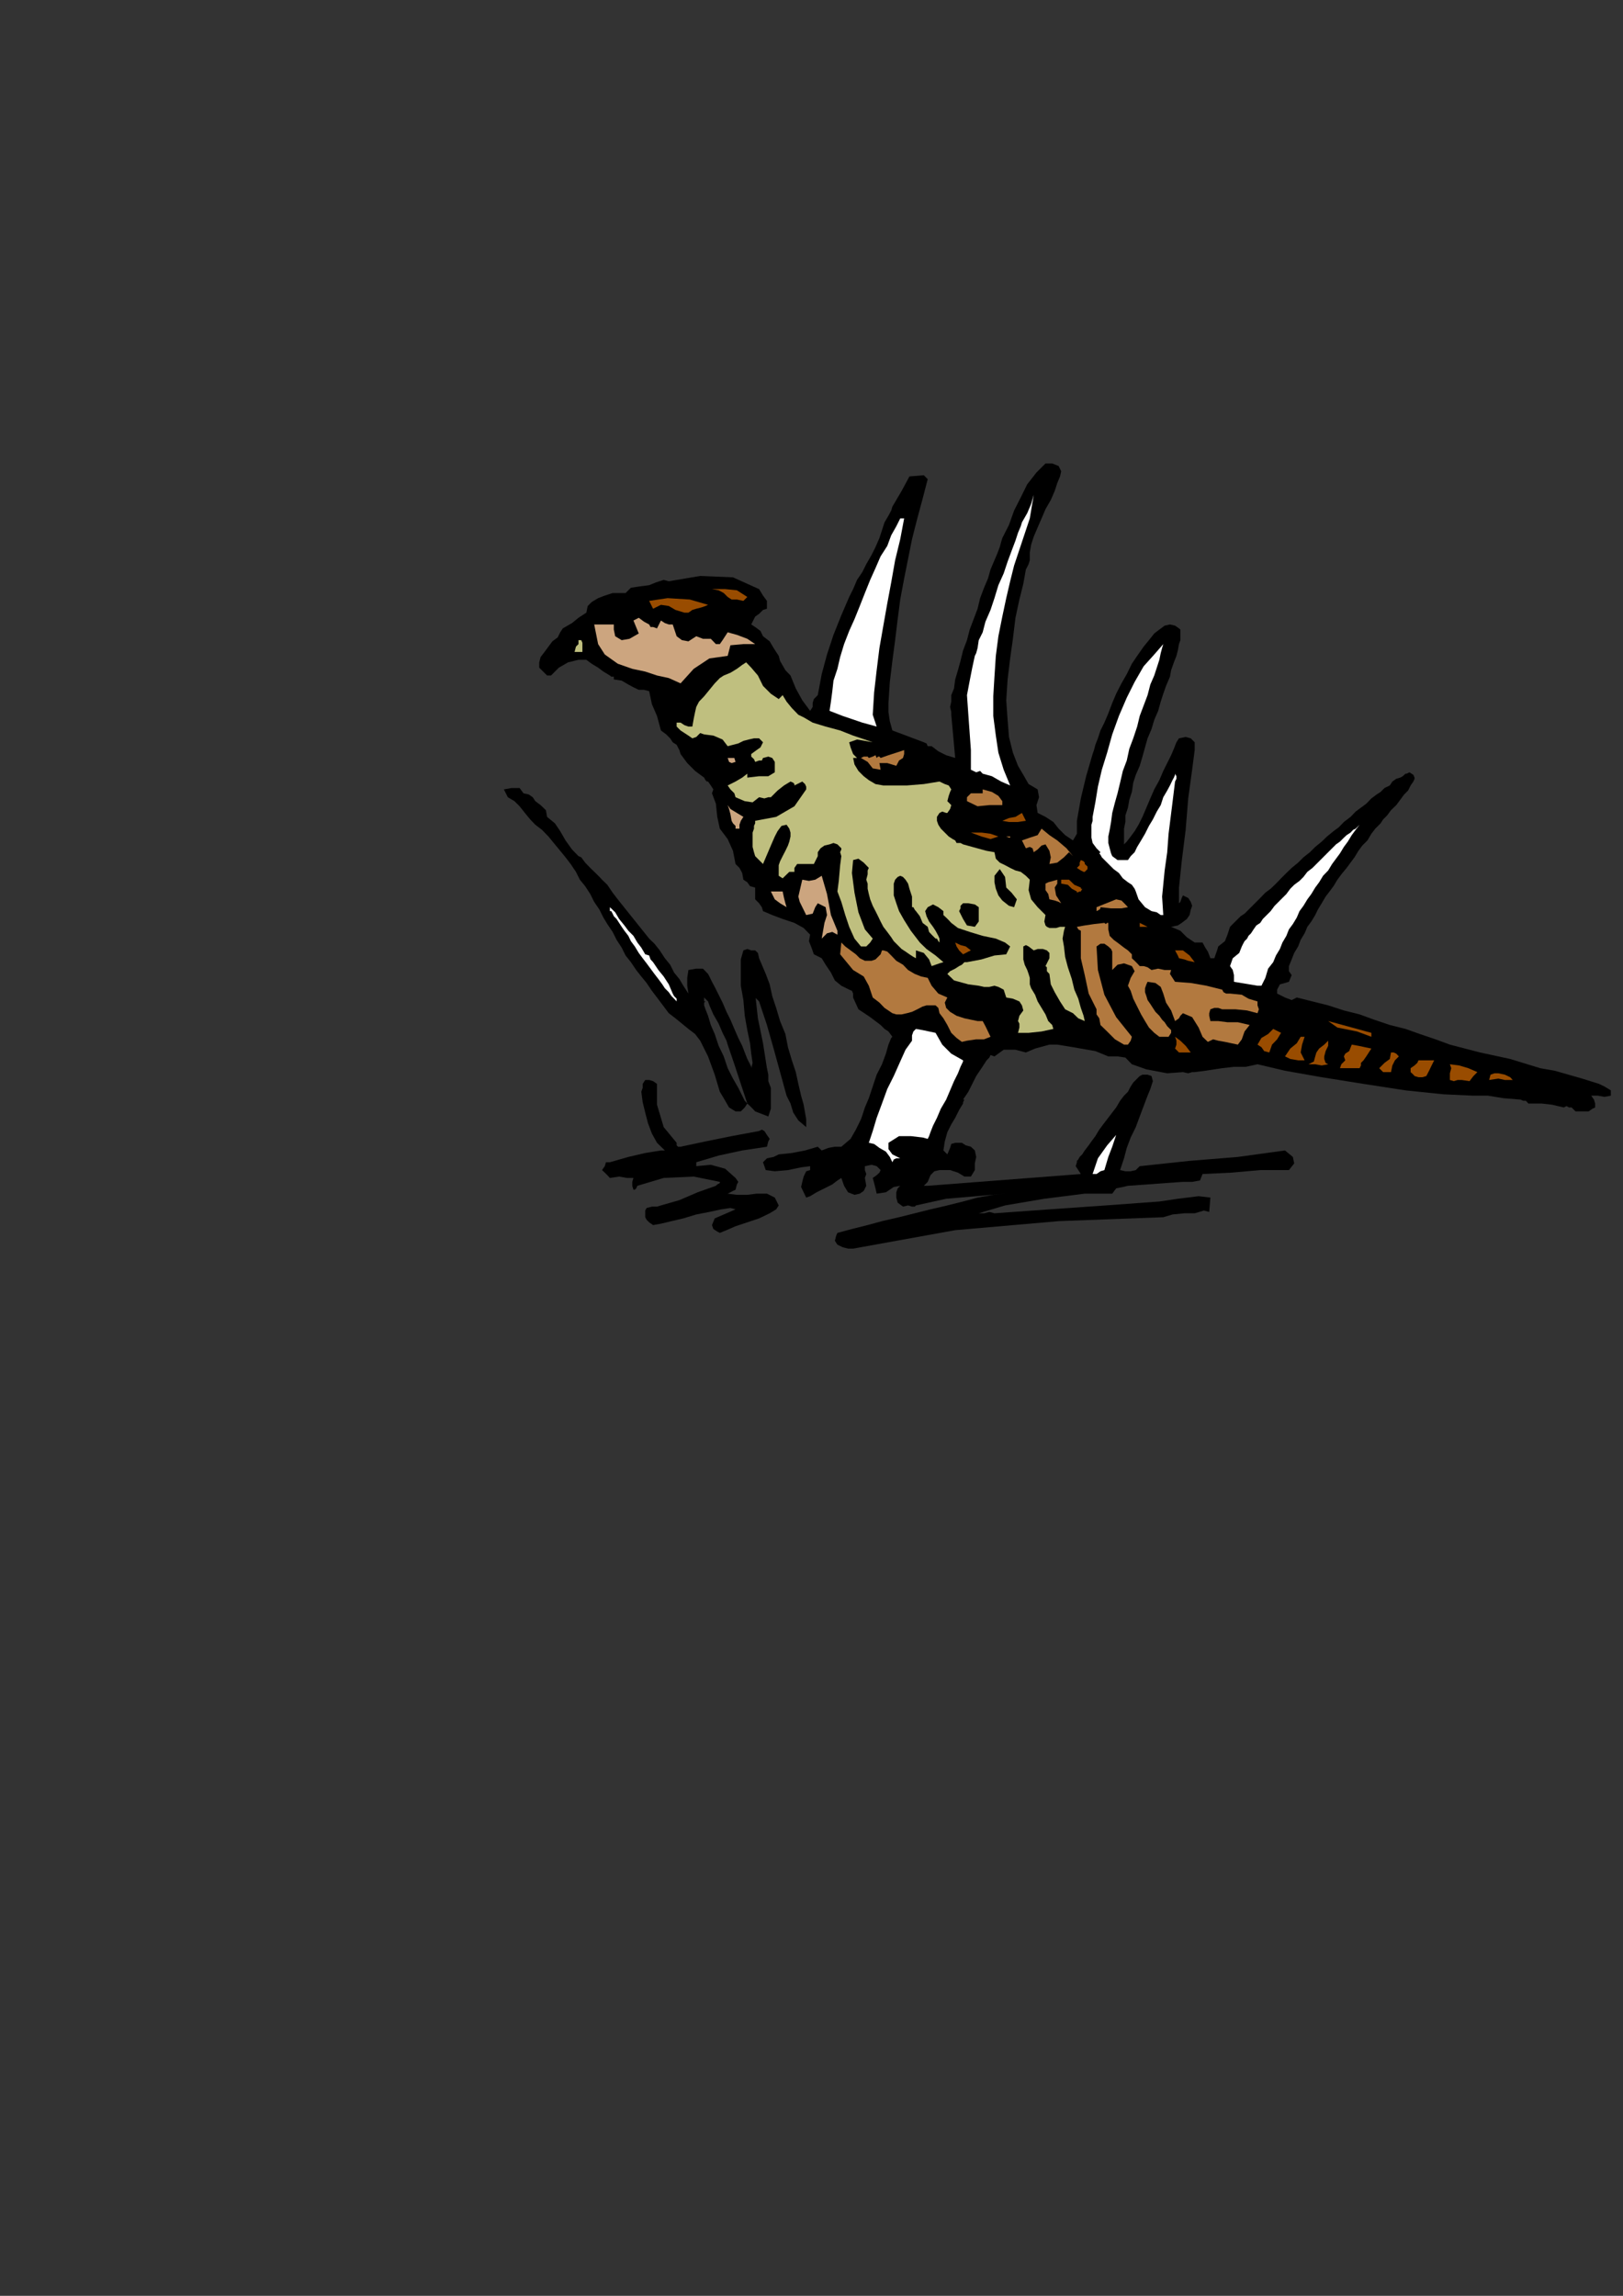 <?xml version="1.0" encoding="utf-8"?>
<!-- Created by UniConvertor 2.0rc4 (https://sk1project.net/) -->
<svg xmlns="http://www.w3.org/2000/svg" height="841.89pt" viewBox="0 0 595.276 841.89" width="595.276pt" version="1.1" xmlns:xlink="http://www.w3.org/1999/xlink" id="fc457aee-f606-11ea-b431-dcc15c148e23">

<rect x="0" y="0" width="595.276" height="841.89" fill="#333333" stroke="none"/>

<g>
	<g>
		<path style="fill:#000000;" d="M 340.262,175.713 L 338.39,182.913 336.446,190.113 334.502,197.745 333.062,204.945 331.622,212.145 330.182,219.849 329.246,227.049 328.31,234.753 327.302,242.385 326.366,250.089 325.862,257.793 325.862,257.793 325.862,261.105 326.366,264.489 327.302,267.873 327.302,267.873 331.19,269.313 335.006,270.753 338.822,272.193 338.822,272.193 339.83,272.625 340.262,273.633 341.702,273.633 341.702,273.633 344.15,275.505 347.03,276.945 350.342,277.953 350.342,277.953 348.902,262.113 348.902,261.105 348.47,259.233 348.902,257.289 348.902,254.913 349.91,252.465 350.342,249.153 351.35,245.769 352.286,242.385 353.222,238.569 354.662,234.753 355.67,230.865 357.11,227.049 358.55,223.233 359.486,219.345 360.926,215.529 362.366,212.145 363.302,208.833 364.742,205.449 365.75,203.073 366.686,200.625 367.19,198.753 367.622,197.313 367.622,197.313 370.07,192.489 371.942,187.233 374.39,182.409 376.766,177.585 380.15,173.265 383.462,169.953 383.462,169.953 385.91,169.953 388.286,170.889 389.222,172.833 389.222,172.833 388.79,174.705 387.782,177.153 386.846,180.033 385.406,183.345 383.462,186.729 382.022,190.113 380.582,193.425 379.142,196.809 378.206,199.689 377.702,202.569 377.702,204.513 377.702,204.513 377.702,205.449 377.27,206.889 376.262,208.833 376.262,208.833 375.326,214.089 373.886,219.849 372.446,226.545 371.51,234.249 370.502,241.449 369.566,249.153 369.062,256.785 369.566,263.985 370.07,270.249 371.51,276.009 373.382,280.833 373.382,280.833 375.326,284.145 377.27,287.529 380.582,289.473 380.582,289.473 381.086,292.353 380.15,295.233 380.582,298.113 383.462,299.553 383.462,299.553 386.342,301.425 388.286,303.873 390.662,306.249 393.542,308.193 393.542,308.193 394.982,305.745 394.982,303.369 394.982,300.993 394.982,300.993 396.422,292.785 398.366,284.649 400.742,276.513 400.742,276.513 401.246,275.073 401.75,273.129 402.686,270.753 403.622,267.873 405.062,264.993 406.502,261.609 407.942,257.793 409.382,254.409 411.326,250.593 413.27,247.209 415.142,243.393 417.086,240.513 419.462,237.129 421.406,234.753 423.35,232.305 425.222,230.865 427.166,229.425 429.11,228.993 430.982,229.425 432.422,230.433 432.422,230.433 432.926,230.865 432.926,231.873 432.926,232.809 432.926,234.753 432.422,236.193 431.99,238.569 431.486,240.513 430.55,242.889 429.542,245.769 429.11,248.145 427.67,251.529 426.662,254.409 425.726,257.289 424.79,260.673 423.35,263.985 422.342,267.369 420.902,270.753 419.966,274.065 419.03,277.449 418.022,280.833 416.582,284.145 415.646,287.025 415.142,290.409 414.206,293.289 413.702,296.169 412.766,299.049 412.766,301.425 412.262,303.873 412.262,305.745 412.262,307.689 412.262,309.633 412.262,309.633 413.27,308.625 414.71,306.753 416.15,304.809 417.59,302.433 419.03,299.553 420.47,296.169 421.91,292.785 423.35,289.473 425.222,286.089 426.662,282.705 428.102,279.825 429.542,276.945 430.55,274.569 431.486,272.193 432.422,270.753 432.422,270.753 434.87,270.249 436.742,270.753 438.182,272.193 438.182,272.193 438.182,275.073 437.246,282.273 435.806,292.785 434.87,304.305 433.43,315.825 432.422,325.473 432.422,331.233 432.422,331.233 432.926,330.729 433.43,329.289 433.862,328.353 433.862,328.353 435.806,329.289 436.742,330.729 437.246,332.169 436.742,333.609 436.31,335.553 435.302,336.993 433.43,338.433 431.99,339.369 429.542,339.873 429.542,339.873 432.926,341.313 435.302,343.689 438.182,345.633 438.182,345.633 441.062,345.633 442.07,347.505 443.006,348.945 443.942,351.393 443.942,351.393 445.382,351.393 445.886,349.953 446.39,348.513 446.822,347.073 446.822,347.073 449.27,345.129 450.206,342.753 451.142,339.873 451.142,339.873 452.15,338.865 453.086,337.929 454.022,336.993 455.03,335.985 456.47,335.049 457.91,333.609 459.35,332.169 460.79,330.729 462.23,329.289 464.102,327.345 466.046,325.905 467.99,324.033 469.862,322.089 471.806,320.145 473.75,318.273 476.126,316.329 478.07,314.385 480.446,312.513 482.39,310.569 484.766,308.625 486.71,306.753 489.086,304.809 491.03,303.369 492.902,301.425 495.35,299.553 497.222,297.609 499.166,296.169 501.11,294.729 502.982,292.785 504.926,291.345 506.366,290.409 507.806,288.969 509.75,288.033 510.686,286.593 512.126,285.585 513.566,285.153 514.502,284.649 515.51,283.713 515.942,283.713 515.942,283.713 516.95,283.209 518.39,284.145 518.822,285.153 518.822,285.153 518.822,285.585 518.39,286.593 517.382,288.033 516.446,289.905 515.006,291.345 513.566,293.289 512.126,295.233 510.182,297.105 508.742,299.049 507.302,300.489 506.366,301.929 505.43,302.865 504.422,303.873 504.422,303.873 502.982,305.745 501.542,308.193 499.67,310.065 498.23,312.009 496.79,314.385 495.35,316.329 493.91,318.273 491.966,320.649 490.526,322.593 489.086,324.969 487.646,326.913 486.206,328.785 484.766,331.233 483.326,333.609 482.39,335.553 480.95,337.929 479.51,339.873 478.502,342.249 477.062,344.625 476.126,347.073 474.686,349.449 473.75,351.825 472.742,354.273 472.742,354.273 472.742,356.145 473.75,357.585 472.742,360.033 472.742,360.033 471.302,360.465 469.43,360.969 468.422,362.913 468.422,362.913 468.422,362.913 468.422,363.849 468.422,364.353 468.422,364.353 471.302,365.793 473.75,366.729 475.622,365.793 475.622,365.793 481.382,367.233 487.142,368.673 492.902,370.545 498.662,371.985 503.99,373.929 509.75,375.873 515.51,377.313 520.766,379.185 526.526,381.129 531.782,383.073 531.782,383.073 542.87,385.953 553.886,388.329 564.902,391.713 564.902,391.713 570.23,392.649 580.31,395.529 586.502,397.473 586.502,397.473 588.446,398.409 590.822,399.849 590.822,401.793 590.822,401.793 588.446,402.225 586.07,401.793 583.622,401.793 583.622,401.793 584.63,403.233 585.062,404.673 585.062,406.113 585.062,406.113 584.126,406.545 582.686,407.553 580.742,407.553 580.742,407.553 579.806,407.553 577.862,407.553 576.422,406.113 576.422,406.113 575.486,406.113 574.55,405.609 573.542,406.113 573.542,406.113 569.222,405.105 565.406,404.673 560.582,404.673 560.582,404.673 559.646,403.665 558.71,403.665 557.702,403.233 557.702,403.233 551.51,402.729 545.75,401.793 540.422,401.793 540.422,401.793 529.406,401.289 515.51,399.849 500.102,397.473 484.766,395.025 471.302,392.649 461.222,390.273 461.222,390.273 456.902,391.209 452.582,391.209 448.262,391.713 448.262,391.713 445.382,392.145 442.07,392.649 438.182,393.153 438.182,393.153 437.246,393.153 435.806,393.585 433.862,393.153 433.862,393.153 428.102,393.585 420.47,392.145 415.142,390.273 415.142,390.273 412.766,387.825 409.886,387.393 406.502,387.393 406.502,387.393 406.502,387.393 401.75,385.449 393.542,384.009 387.782,383.073 387.782,383.073 384.902,383.073 379.646,384.513 376.262,385.953 376.262,385.953 372.446,384.945 368.126,384.945 364.742,387.393 364.742,387.393 363.302,386.889 362.87,387.825 361.862,388.833 361.862,388.833 359.99,391.713 358.046,394.593 356.606,397.473 355.166,400.353 353.222,403.233 353.222,403.233 353.726,403.233 353.222,404.169 353.222,404.673 353.222,404.673 351.782,407.049 350.342,409.929 348.902,412.305 347.462,415.185 346.526,418.569 346.022,421.881 346.022,421.881 347.462,423.321 348.47,420.945 348.902,419.505 350.342,419.073 350.342,419.073 352.79,419.073 354.23,420.009 356.102,420.513 356.102,420.513 357.542,421.881 358.046,424.257 357.542,426.633 357.542,429.081 357.542,429.081 356.102,431.457 353.726,431.457 351.35,430.017 348.47,429.081 344.582,429.081 344.582,429.081 342.71,429.513 341.27,430.953 340.262,433.401 340.262,433.401 338.822,434.841 340.262,434.841 358.982,433.401 377.702,431.961 396.422,430.521 396.422,430.521 395.486,429.081 394.55,427.641 394.982,426.201 394.982,426.201 394.982,425.697 395.486,425.193 395.99,424.257 396.926,423.321 397.862,421.881 399.302,420.009 400.31,418.569 401.75,416.625 403.19,414.249 404.63,412.305 406.07,410.433 407.942,407.985 409.382,406.113 410.822,403.665 412.262,401.793 413.702,400.353 414.71,398.409 415.646,396.969 416.582,396.033 417.59,395.025 418.022,394.593 418.022,394.593 418.022,394.593 419.03,394.089 420.902,394.089 422.342,394.593 422.342,394.593 422.846,396.465 421.91,399.345 420.902,401.793 420.902,401.793 419.462,405.609 418.022,409.425 416.582,413.313 414.71,417.129 413.27,420.945 412.262,424.761 410.822,429.081 410.822,429.081 412.766,429.513 414.71,429.513 416.582,429.081 416.582,429.081 418.022,427.641 436.31,425.697 454.022,424.257 471.302,421.881 471.302,421.881 474.182,424.257 474.686,426.633 472.742,429.081 472.742,429.081 462.23,429.081 451.646,430.017 441.062,430.521 441.062,430.521 440.126,432.897 437.246,433.401 433.862,433.401 433.862,433.401 427.67,433.833 420.902,434.337 413.702,434.841 413.702,434.841 411.83,435.273 409.382,435.777 407.942,437.721 407.942,437.721 397.862,437.721 383.03,439.593 368.63,442.041 358.982,444.921 358.982,444.921 360.926,444.921 362.87,444.417 364.742,444.921 364.742,444.921 384.902,443.481 405.566,442.041 425.222,440.601 425.222,440.601 431.99,439.593 439.622,438.657 443.942,439.161 443.942,439.161 443.51,444.417 441.566,443.913 438.182,444.921 438.182,444.921 434.366,444.921 430.046,445.353 426.662,446.361 426.662,446.361 388.286,447.801 350.342,451.113 312.902,457.881 312.902,457.881 311.03,457.881 309.086,457.377 307.142,456.441 307.142,456.441 306.206,455.001 306.71,453.057 307.142,452.121 307.142,452.121 312.47,450.681 318.23,449.241 323.486,447.801 329.75,446.361 335.51,444.921 341.27,443.481 347.462,442.041 353.222,440.601 358.55,439.161 364.31,438.153 369.062,437.721 369.062,437.721 369.062,437.721 358.046,438.657 347.03,439.593 335.942,442.041 335.942,442.041 335.51,442.473 334.502,442.473 333.062,442.041 333.062,442.041 331.19,442.473 329.246,441.033 328.742,439.161 328.742,439.161 328.742,437.217 329.246,435.777 330.182,434.841 330.182,434.841 327.806,435.273 324.926,437.217 321.542,437.721 321.542,437.721 321.11,435.777 320.606,433.833 320.102,431.961 320.102,431.961 321.542,430.953 322.55,430.017 322.982,429.081 322.982,429.081 321.542,427.641 319.67,427.137 317.222,427.641 317.222,427.641 317.222,429.081 317.726,430.521 317.222,431.961 317.222,431.961 317.726,434.841 316.79,436.713 315.35,437.721 313.406,438.153 311.03,437.217 309.59,434.841 308.582,431.961 308.582,431.961 307.142,432.897 305.27,434.337 302.39,435.777 299.51,437.217 297.134,438.657 295.694,439.161 295.694,439.161 294.758,437.217 293.822,435.273 294.254,433.401 294.254,433.401 294.758,431.457 295.694,429.513 297.134,429.081 297.134,429.081 297.134,427.641 293.822,428.073 288.998,429.081 284.174,429.513 280.862,429.081 279.854,426.201 279.854,426.201 281.294,424.761 283.742,424.257 285.614,423.321 285.614,423.321 290.438,422.817 295.262,421.881 299.942,420.513 299.942,420.513 301.382,421.881 303.83,420.945 306.206,420.513 308.582,420.513 308.582,420.513 311.966,417.633 313.91,414.249 315.782,410.433 315.782,410.433 316.286,408.993 317.222,406.113 318.662,402.729 320.102,398.409 321.542,394.089 323.486,390.273 324.926,386.385 325.862,383.073 326.87,380.625 327.302,380.193 327.302,380.193 325.862,378.249 324.422,377.313 322.982,375.873 322.982,375.873 319.166,372.993 314.846,370.113 312.902,365.793 312.902,365.793 312.902,364.353 312.47,363.345 311.462,362.913 311.462,362.913 308.582,361.473 306.206,359.529 304.766,356.649 302.822,353.769 301.382,351.393 298.502,349.953 298.502,349.953 297.638,347.505 296.702,345.129 297.134,342.753 297.134,342.753 294.758,340.305 291.374,338.433 287.054,336.993 283.238,335.553 279.854,334.113 279.854,334.113 279.422,332.673 278.414,331.233 276.974,329.793 276.974,329.793 276.974,325.473 275.102,324.969 274.094,323.529 272.654,322.593 272.654,322.593 272.222,320.145 271.214,318.273 269.774,316.833 269.774,316.833 268.838,312.009 266.894,307.689 264.014,303.873 264.014,303.873 263.078,299.553 262.574,294.729 261.134,290.913 261.134,290.913 261.638,289.473 260.702,288.033 259.694,286.593 259.694,286.593 259.262,286.593 258.758,286.089 258.254,285.153 258.254,285.153 254.942,282.705 252.062,279.825 249.614,276.513 249.614,276.513 249.182,275.073 248.174,273.129 246.734,272.193 246.734,272.193 245.798,270.753 244.358,269.313 242.414,267.873 242.414,267.873 240.974,262.545 239.102,258.225 238.094,253.473 238.094,253.473 236.222,252.969 234.278,252.969 232.334,252.033 232.334,252.033 230.462,251.025 228.014,249.585 225.134,249.153 225.134,249.153 225.134,248.145 224.198,248.145 223.694,247.713 223.694,247.713 221.318,246.273 219.374,244.833 216.998,243.393 215.054,241.953 212.174,241.953 212.174,241.953 208.358,242.889 204.974,244.833 202.094,247.713 202.094,247.713 200.654,247.713 199.214,246.273 197.774,244.833 197.774,244.833 197.774,242.889 198.278,240.945 199.718,239.073 201.158,237.129 202.598,235.185 204.542,233.745 205.478,231.873 206.414,230.433 206.414,230.433 209.798,228.489 212.174,226.545 215.054,224.673 215.054,224.673 215.558,222.225 216.998,220.785 219.374,219.345 221.822,218.409 224.702,217.473 227.582,217.473 229.454,217.473 229.454,217.473 231.398,215.529 234.782,215.025 238.094,214.593 238.094,214.593 240.542,213.585 243.422,212.649 245.294,213.153 245.294,213.153 256.814,211.209 268.838,211.713 278.414,216.033 278.414,216.033 279.854,218.409 281.294,220.353 281.294,223.233 281.294,223.233 279.854,223.665 278.414,225.105 276.974,226.113 276.974,226.113 275.534,228.993 276.974,229.929 278.918,231.369 279.854,233.313 279.854,233.313 282.302,235.185 283.742,237.633 285.614,240.513 285.614,240.513 286.118,242.385 288.062,245.769 289.934,247.713 289.934,247.713 291.878,252.465 294.254,256.785 297.134,260.673 297.134,260.673 298.07,259.233 298.07,257.793 298.502,256.353 298.502,256.353 299.942,254.913 301.382,247.209 303.326,240.009 305.702,232.809 308.582,225.609 311.462,218.913 311.462,218.913 312.902,216.033 314.342,212.649 316.286,209.769 317.726,206.889 319.67,203.505 321.11,200.625 322.55,197.313 323.486,194.433 324.422,191.553 324.422,191.553 325.862,189.105 326.87,187.233 327.302,185.793 327.302,185.793 330.686,180.033 333.566,174.705 338.822,174.273 338.822,174.273 340.262,175.713 Z" />
		<path style="fill:#ffffff;" d="M 370.502,288.033 L 367.19,286.593 363.806,284.649 360.422,283.713 360.422,283.713 359.486,282.705 358.046,283.209 356.102,282.273 356.102,282.273 356.102,275.073 355.166,262.113 354.662,254.913 354.662,254.913 355.67,249.585 356.606,244.833 357.542,240.513 357.542,240.513 358.046,239.505 358.55,237.633 358.982,234.753 360.422,231.873 361.43,227.985 363.302,223.665 364.742,219.345 366.182,214.593 368.126,210.273 369.566,205.953 371.006,202.065 372.446,198.249 373.382,195.369 374.39,192.993 374.822,191.553 374.822,191.553 376.766,188.169 378.206,184.785 379.142,181.473 379.142,181.473 377.702,190.113 374.822,198.753 371.942,207.393 371.942,207.393 370.502,213.153 369.062,219.345 367.622,226.113 366.182,233.313 365.246,240.513 364.742,248.145 364.31,255.345 364.31,262.545 365.246,269.745 366.182,276.009 368.126,282.273 370.502,288.033 Z" />
		<path style="fill:#ffffff;" d="M 331.622,190.113 L 330.182,197.745 328.31,205.449 326.87,213.585 325.43,221.289 323.99,229.425 322.55,237.633 321.542,245.769 320.606,253.905 320.102,262.113 320.102,262.113 320.102,262.113 321.542,266.433 316.286,264.993 309.086,262.545 304.262,260.673 304.262,260.673 304.766,257.289 305.27,253.473 305.702,249.585 307.142,245.265 308.15,240.945 309.59,236.193 311.462,231.369 313.406,227.049 315.35,222.225 317.222,217.473 319.166,212.649 321.11,208.329 322.982,204.009 325.43,200.193 326.87,196.305 328.742,192.993 330.182,190.113 330.182,190.113 331.622,190.113 Z" />
		<path style="fill:#994c00;" d="M 274.094,218.913 L 273.662,219.345 273.158,219.849 272.654,220.353 272.654,220.353 270.278,219.849 268.334,219.849 266.894,218.913 266.894,218.913 265.454,217.473 263.582,216.465 261.134,216.033 261.134,216.033 261.134,216.033 265.958,216.033 270.278,216.465 274.094,218.913 Z" />
		<path style="fill:#994c00;" d="M 259.694,221.793 L 258.758,222.225 257.318,222.729 255.374,223.233 255.374,223.233 253.934,223.665 252.494,224.673 251.054,224.673 251.054,224.673 247.742,223.665 245.294,222.225 242.414,221.793 242.414,221.793 239.534,223.233 238.094,220.353 244.862,219.345 252.998,219.849 259.694,221.793 Z" />
		<path style="fill:#cca57f;" d="M 238.094,228.993 L 238.598,229.929 239.534,229.929 240.974,230.433 240.974,230.433 242.414,227.553 243.854,228.489 245.294,228.993 246.734,228.993 246.734,228.993 248.174,233.313 250.118,234.753 252.494,235.185 255.374,233.313 255.374,233.313 257.822,234.249 260.702,234.249 262.574,236.193 262.574,236.193 264.014,236.193 265.022,234.753 265.958,233.313 266.894,231.873 266.894,231.873 270.278,232.809 274.094,234.249 276.974,236.193 276.974,236.193 272.654,236.193 267.902,236.625 266.894,240.513 266.894,240.513 260.198,241.449 254.438,245.265 249.614,250.593 249.614,250.593 245.294,248.649 240.974,247.713 236.654,246.273 236.654,246.273 231.902,245.265 226.574,243.393 221.822,240.009 219.374,236.193 219.374,236.193 219.374,236.193 217.934,228.993 219.374,228.993 221.318,228.993 223.262,228.993 225.134,228.993 225.134,228.993 225.134,230.865 225.638,233.313 228.014,234.753 228.014,234.753 230.894,234.249 234.278,232.305 232.334,227.553 232.334,227.553 234.278,226.545 236.222,227.985 238.094,228.993 Z" />
		<path style="fill:#bfbf7f;" d="M 213.614,236.193 L 213.614,239.073 210.734,239.073 211.238,237.129 212.174,236.193 212.174,234.753 212.174,234.753 213.182,234.753 213.614,235.689 213.614,236.193 Z" />
		<path style="fill:#bfbf7f;" d="M 285.614,256.353 L 287.054,254.913 288.494,257.289 290.438,259.665 292.814,262.113 292.814,262.113 294.758,263.049 298.07,264.993 302.822,266.433 308.15,267.873 312.902,269.745 317.222,271.185 320.102,272.193 320.102,272.193 317.222,271.689 314.342,271.185 311.462,272.193 311.462,272.193 311.966,274.065 312.902,276.513 314.342,277.953 314.342,277.953 312.902,277.953 313.406,280.329 314.846,282.705 316.79,284.649 318.662,286.089 321.11,287.529 323.99,288.033 325.862,288.033 325.862,288.033 325.862,288.033 332.63,288.033 338.822,287.529 344.582,286.593 344.582,286.593 346.526,287.529 347.966,288.033 348.902,289.473 348.902,289.473 348.47,290.409 347.966,291.849 347.462,293.793 347.462,293.793 348.902,295.233 348.47,296.673 347.462,298.113 347.462,298.113 347.03,298.113 345.59,297.609 344.582,298.113 344.582,298.113 343.646,299.553 343.646,300.993 344.15,302.433 345.086,303.873 346.526,305.313 347.966,306.753 349.406,307.689 350.342,308.193 350.342,308.193 350.846,309.129 352.286,309.129 353.222,309.633 353.222,309.633 356.606,310.569 361.862,312.009 364.742,312.513 364.742,312.513 365.246,314.889 366.686,316.329 368.63,317.265 370.502,318.273 372.446,319.209 374.39,319.713 376.262,321.153 377.702,322.593 377.702,322.593 377.27,326.409 378.206,329.793 380.582,332.673 383.462,335.553 383.462,335.553 383.03,337.929 383.462,339.369 383.966,339.873 384.902,340.305 386.342,340.305 387.35,340.305 388.79,339.873 389.726,339.873 390.662,339.873 390.662,339.873 390.23,341.313 389.726,344.193 390.23,347.073 390.662,350.889 391.67,354.705 393.11,359.025 394.046,362.913 395.486,366.225 396.422,369.609 397.43,372.489 397.862,374.433 397.862,374.433 395.486,373.425 393.542,371.553 390.662,370.113 390.662,370.113 388.79,367.233 386.846,363.849 385.406,360.969 384.902,357.153 384.902,357.153 383.966,356.145 383.966,354.705 383.462,354.273 383.462,354.273 384.902,351.393 384.902,349.449 383.966,348.513 382.526,348.009 380.582,348.009 379.142,348.513 379.142,348.513 377.27,347.073 376.262,346.569 375.326,347.073 375.326,348.513 375.326,349.953 375.326,351.825 375.83,353.769 376.766,355.713 377.27,357.153 377.702,358.593 377.702,358.593 377.702,359.529 377.702,360.969 378.206,362.409 379.646,364.785 380.582,367.233 382.022,369.609 383.462,371.985 384.47,374.433 385.91,375.873 386.342,377.313 386.342,377.313 386.342,377.313 382.022,378.249 377.27,378.753 373.382,378.753 373.382,378.753 373.886,376.809 373.886,375.369 373.382,374.433 373.382,374.433 373.886,372.489 375.326,370.545 374.822,368.673 374.822,368.673 373.886,367.233 371.51,366.225 369.062,365.793 369.062,365.793 368.126,362.913 366.182,361.905 364.742,361.473 362.87,361.905 360.926,361.905 358.982,361.473 358.982,361.473 355.166,360.969 349.91,359.529 347.462,357.153 347.462,357.153 348.47,356.145 350.342,355.209 351.782,354.273 351.782,354.273 352.79,353.769 353.726,352.833 354.662,352.833 354.662,352.833 359.99,351.825 364.742,350.385 369.062,349.953 369.062,349.953 370.502,347.073 368.63,345.633 365.246,344.193 360.422,343.185 355.67,341.745 351.35,340.305 348.902,338.433 348.902,338.433 347.966,337.425 347.03,336.489 346.022,335.553 346.022,335.553 346.022,334.113 344.15,332.673 342.206,331.665 340.262,332.673 340.262,332.673 339.326,334.113 339.83,335.985 340.766,337.929 342.206,339.873 343.142,341.313 343.142,341.313 343.646,342.249 344.15,343.185 344.582,344.193 344.582,344.193 344.582,345.633 344.15,345.129 343.646,344.193 343.142,344.193 343.142,344.193 341.702,342.753 340.766,341.745 340.262,339.873 340.262,339.873 338.39,338.433 337.382,335.985 335.942,334.113 335.942,334.113 335.51,333.609 335.006,332.673 334.502,332.673 334.502,332.673 334.502,328.785 333.566,325.905 333.062,324.033 332.126,322.593 331.19,321.585 330.182,321.153 329.246,321.585 328.31,322.593 327.806,324.033 327.806,325.905 327.806,328.353 328.742,331.233 329.75,334.113 331.622,337.425 334.07,341.313 337.382,345.633 337.382,345.633 339.83,348.009 343.142,350.385 346.022,352.833 346.022,352.833 344.582,353.265 343.142,353.769 341.702,354.273 341.702,354.273 340.766,351.825 338.822,349.449 335.942,348.513 335.942,348.513 335.942,349.449 335.942,350.385 335.942,351.393 335.942,351.393 335.006,350.889 333.566,349.953 332.126,348.945 330.686,348.009 329.246,346.569 327.806,345.129 326.87,343.689 325.43,341.745 323.99,339.873 322.982,337.929 322.046,335.985 321.11,334.113 320.102,332.169 319.166,329.793 318.662,327.849 318.23,325.905 318.23,324.033 317.726,322.593 318.23,320.649 318.23,319.209 318.662,318.273 318.662,318.273 316.79,316.329 314.846,314.889 312.902,315.393 312.902,315.393 312.47,320.145 313.406,327.345 314.846,334.545 317.222,340.809 320.102,344.193 320.102,344.193 319.166,345.633 317.726,347.073 315.782,347.073 315.782,347.073 313.406,344.193 311.462,339.873 310.022,335.553 308.582,330.729 307.142,326.913 307.142,326.913 307.646,323.025 308.15,317.265 308.582,313.953 308.582,313.953 308.15,312.513 308.582,311.505 308.582,311.073 308.582,311.073 307.142,309.633 305.702,309.129 304.262,309.633 304.262,309.633 302.39,310.065 300.95,311.073 299.942,312.513 299.942,312.513 299.942,313.953 299.942,313.953 299.942,313.953 298.502,316.833 297.134,316.833 295.694,316.833 294.254,316.833 294.254,316.833 293.318,316.833 292.382,316.833 291.374,318.273 291.374,318.273 291.374,319.713 289.502,319.713 287.054,322.089 285.614,321.153 285.614,321.153 285.614,319.209 285.614,317.265 286.118,315.825 287.054,313.953 288.062,312.009 288.998,310.065 289.502,308.625 289.934,306.753 289.934,305.313 289.502,303.873 288.494,302.433 288.494,302.433 286.622,302.865 285.182,304.809 284.174,306.753 284.174,306.753 282.734,310.065 281.294,313.449 279.854,316.833 279.854,316.833 278.414,315.393 276.974,313.953 276.542,312.513 276.038,310.569 276.038,308.625 276.038,307.185 276.038,305.313 276.542,303.873 276.542,302.865 276.974,301.929 276.974,300.993 276.974,300.993 276.974,300.993 284.678,299.553 291.374,295.665 295.694,289.473 295.694,289.473 295.694,288.465 295.262,287.529 294.254,286.593 294.254,286.593 291.374,288.033 291.374,287.529 290.942,287.025 289.934,286.593 289.934,286.593 287.558,288.033 285.182,289.905 282.734,292.353 282.734,292.353 281.798,292.353 280.358,292.785 278.414,292.353 278.414,292.353 276.038,294.225 273.158,293.793 269.774,292.353 269.774,292.353 269.342,290.913 267.902,289.473 266.894,288.033 266.894,288.033 269.774,286.593 272.222,285.153 274.094,283.713 274.094,283.713 274.094,285.153 278.414,284.649 281.798,284.649 284.174,283.209 284.174,279.393 284.174,279.393 283.238,277.953 281.798,277.449 279.854,277.953 279.854,277.953 279.422,278.889 278.414,278.889 276.974,279.393 276.974,279.393 276.542,278.385 275.534,277.449 275.534,276.513 275.534,276.513 277.478,275.073 278.918,274.065 279.854,272.193 279.854,272.193 278.414,270.753 276.542,270.753 274.598,271.185 272.654,271.689 270.782,272.625 268.838,273.129 266.894,273.633 266.894,273.633 265.022,271.185 261.638,269.745 258.254,269.313 258.254,269.313 256.814,268.809 255.374,270.249 253.934,270.753 253.934,270.753 252.494,269.745 251.054,268.809 249.614,267.873 249.614,267.873 248.174,266.433 248.174,264.993 248.678,264.993 249.614,264.993 249.614,264.993 251.054,265.929 252.494,266.433 253.934,266.433 253.934,266.433 254.438,263.553 254.942,261.105 255.374,259.233 255.374,259.233 256.382,257.289 258.254,255.345 260.198,252.969 262.142,250.593 264.014,248.649 265.454,247.713 265.454,247.713 267.902,246.705 270.278,245.265 272.222,243.825 273.662,242.889 275.534,244.833 275.534,244.833 277.982,247.713 279.854,251.529 282.734,254.409 285.614,256.353 Z" />
		<path style="fill:#ffffff;" d="M 426.662,236.193 L 426.23,237.633 425.726,239.505 425.222,241.953 424.286,244.833 423.35,247.713 421.91,251.025 420.902,254.913 419.462,258.729 418.022,262.545 417.086,266.433 415.646,270.753 414.206,274.569 413.27,278.889 411.83,282.705 410.822,287.025 409.886,290.913 408.95,294.225 407.942,298.113 407.51,301.425 407.006,304.305 406.502,306.753 406.502,309.129 407.006,311.073 407.51,312.945 407.942,313.953 407.942,313.953 409.886,315.393 412.262,315.393 413.702,315.393 413.702,315.393 414.71,313.953 416.15,312.513 417.086,310.569 418.526,308.193 419.966,305.745 421.406,302.865 422.846,300.489 424.286,297.609 425.726,295.233 426.662,292.353 428.102,289.905 429.11,288.033 430.046,286.089 430.55,285.153 430.982,284.145 430.982,283.713 430.982,283.713 431.486,284.649 431.486,285.585 430.982,286.593 430.982,286.593 430.046,294.225 428.606,305.745 428.102,312.513 428.102,312.513 427.166,319.209 426.23,328.785 426.662,335.553 426.662,335.553 425.726,335.553 424.286,334.545 422.342,334.113 422.342,334.113 419.966,332.673 417.59,329.793 416.582,326.913 416.582,326.913 416.15,325.905 415.142,324.465 413.702,323.529 411.83,322.089 410.39,320.145 408.446,318.705 407.006,317.265 405.566,315.825 404.126,314.385 403.622,313.449 403.19,312.945 403.622,312.513 403.622,312.513 402.182,311.073 400.742,309.129 400.31,307.185 400.31,305.745 400.31,303.873 400.31,302.433 400.742,300.993 400.742,299.985 400.742,299.553 400.742,299.553 401.75,294.225 402.686,288.465 404.126,282.273 406.07,276.009 407.942,269.313 410.39,262.545 413.27,255.849 416.15,250.089 419.462,244.329 423.35,240.009 426.662,236.193 Z" />
		<path style="fill:#cca57f;" d="M 269.774,279.393 L 268.334,279.825 267.398,279.393 266.894,277.953 266.894,277.953 268.334,277.953 269.342,277.953 269.774,279.393 Z" />
		<path style="fill:#000000;" d="M 192.014,290.913 L 193.958,291.345 195.398,292.353 196.334,293.793 196.334,293.793 198.278,295.233 200.222,297.105 200.654,299.553 200.654,299.553 203.534,301.929 205.478,304.809 207.422,308.193 209.798,311.505 212.174,313.953 212.174,313.953 213.182,314.385 214.622,316.329 216.494,318.273 218.438,320.145 219.878,321.585 220.814,322.593 220.814,322.593 222.758,324.465 224.702,327.345 226.574,329.793 226.574,329.793 238.094,344.193 240.038,346.065 241.982,348.513 243.854,351.393 245.798,353.769 247.238,356.649 249.182,359.025 250.622,361.473 252.494,364.353 252.494,364.353 252.062,361.473 252.062,358.593 252.494,355.713 252.494,355.713 255.374,355.209 257.822,355.209 259.694,357.153 259.694,357.153 260.198,358.089 261.134,360.033 262.142,361.905 263.582,364.785 265.022,367.665 266.462,371.049 267.902,373.929 269.342,377.313 270.782,380.625 272.222,383.505 273.158,385.953 274.094,388.329 275.102,390.273 275.534,391.209 275.534,391.713 275.534,391.713 276.038,389.769 275.534,386.385 275.102,382.569 274.094,377.745 273.158,372.489 272.654,366.729 271.718,361.473 271.718,356.649 271.718,351.825 272.654,348.513 272.654,348.513 274.094,348.009 275.534,348.513 276.974,348.513 276.974,348.513 277.982,349.449 278.414,351.393 279.422,353.769 280.862,357.153 282.302,360.969 283.238,365.289 284.678,369.609 286.118,374.433 288.062,379.185 288.998,384.009 290.438,388.833 291.878,393.153 292.814,397.473 293.822,401.793 294.758,405.105 295.262,407.985 295.694,410.433 295.694,411.873 295.694,411.873 295.694,413.313 292.814,410.865 290.942,407.985 289.934,404.673 288.494,401.793 288.494,401.793 286.118,393.153 283.742,384.513 281.294,375.873 278.414,367.233 278.414,367.233 278.414,367.233 276.974,365.793 276.974,364.353 277.982,373.425 279.854,382.569 281.294,391.713 281.294,391.713 281.798,394.089 281.798,396.465 282.734,398.913 282.734,398.913 282.734,402.225 282.734,406.545 281.798,409.425 276.974,407.553 276.974,407.553 276.038,406.545 275.102,405.609 274.094,404.673 274.094,404.673 271.718,397.473 269.342,390.273 266.894,383.073 266.894,383.073 266.462,381.633 265.022,378.753 263.582,375.369 261.638,371.985 260.198,368.673 259.694,367.233 259.694,367.233 258.254,365.793 258.254,367.233 258.758,367.233 258.254,367.665 258.254,368.673 258.254,368.673 258.758,370.113 259.694,372.489 260.702,375.873 262.142,379.185 263.582,383.505 265.454,387.393 266.894,391.713 268.838,395.529 270.782,398.913 272.222,401.793 273.158,403.665 274.094,404.673 274.094,404.673 273.158,406.113 271.718,407.553 269.774,407.553 269.774,407.553 267.398,406.113 265.454,402.729 264.014,400.353 264.014,400.353 262.142,394.089 259.694,387.393 256.814,381.633 256.814,381.633 254.942,379.185 252.494,377.313 250.118,375.369 247.742,373.425 245.294,371.553 245.294,371.553 240.974,365.793 239.102,363.345 237.158,360.465 235.214,358.089 233.342,355.713 231.398,352.833 229.454,350.385 228.014,347.505 226.142,344.625 224.702,341.745 222.758,338.865 221.318,336.489 219.878,333.609 217.934,330.729 216.494,327.849 214.622,324.969 212.678,322.593 211.238,319.713 209.294,316.833 207.422,314.385 205.478,312.009 203.102,309.129 201.158,306.753 198.782,304.305 196.334,302.433 196.334,302.433 194.462,300.489 192.518,298.113 190.574,295.665 188.702,293.793 186.254,292.353 186.254,292.353 184.814,289.473 187.694,288.969 190.574,288.969 192.014,290.913 Z" />
		<path style="fill:#b2793f;" d="M 331.622,276.513 L 331.19,277.953 329.75,278.889 328.742,280.833 328.742,280.833 325.43,279.825 322.55,279.825 322.982,282.273 322.982,282.273 320.102,281.769 318.23,279.393 315.782,277.953 315.782,277.953 316.79,277.449 318.23,277.449 318.662,277.953 318.662,277.953 320.102,277.449 321.11,276.945 321.542,277.953 321.542,277.953 322.046,277.449 322.55,277.449 322.982,277.953 322.982,277.953 325.862,276.945 328.742,276.009 331.622,275.073 331.622,275.073 331.622,276.513 Z" />
		<path style="fill:#cca57f;" d="M 272.654,299.553 L 271.718,300.993 271.214,302.433 271.214,303.873 271.214,303.873 269.774,303.873 269.774,302.865 268.838,301.929 268.334,300.993 268.334,300.993 267.902,298.545 267.398,296.673 266.894,295.233 266.894,295.233 267.902,296.673 270.278,298.113 272.654,299.553 Z" />
		<path style="fill:#b2793f;" d="M 367.622,293.793 L 367.622,295.233 362.87,295.233 358.55,295.665 354.662,293.793 354.662,293.793 354.662,292.353 355.166,291.849 356.102,290.913 356.102,290.913 357.542,290.913 358.982,290.913 360.422,290.913 360.422,290.913 360.422,289.473 363.806,290.409 366.182,291.849 367.622,293.793 Z" />
		<path style="fill:#994c00;" d="M 376.262,300.993 L 373.382,301.425 370.07,301.425 367.622,300.993 367.622,300.993 370.07,299.985 372.446,299.553 374.822,298.113 374.822,298.113 374.822,298.113 376.262,300.993 Z" />
		<path style="fill:#994c00;" d="M 366.182,306.753 L 363.302,307.689 359.99,306.753 356.102,305.313 356.102,305.313 356.102,305.313 359.99,305.313 363.302,305.745 366.182,306.753 Z" />
		<path style="fill:#b2793f;" d="M 393.542,313.953 L 392.102,312.513 390.23,314.385 387.782,316.329 384.902,316.833 384.902,316.833 385.406,314.385 384.902,312.009 383.462,309.633 383.462,309.633 382.022,310.065 380.582,311.505 379.142,312.513 379.142,312.513 378.71,311.073 377.702,310.569 376.262,311.073 376.262,311.073 374.822,308.193 377.702,307.185 380.582,306.249 382.022,303.873 382.022,303.873 384.902,306.249 387.782,308.193 391.166,311.073 393.542,313.953 Z" />
		<path style="fill:#b2793f;" d="M 370.502,306.753 L 370.502,307.185 370.07,307.185 369.062,306.753 369.062,306.753 369.062,306.753 369.566,306.753 370.502,306.753 370.502,306.753 Z" />
		<path style="fill:#cca57f;" d="M 307.142,341.313 L 307.142,342.753 305.27,341.745 303.326,342.249 301.382,344.193 301.382,344.193 301.886,341.313 302.39,338.433 303.326,335.553 302.822,332.673 299.942,331.233 299.942,331.233 299.006,332.673 298.07,335.049 295.694,335.553 295.694,335.553 293.318,330.729 292.814,328.785 294.254,322.593 294.254,322.593 296.702,323.025 299.006,322.593 301.382,321.153 301.382,321.153 303.326,327.849 304.766,335.553 307.142,341.313 Z" />
		<path style="fill:#ffffff;" d="M 466.982,352.833 L 465.11,355.209 464.102,358.593 462.662,361.473 462.662,361.473 461.222,361.473 452.582,360.033 452.582,357.585 452.15,355.713 451.142,354.273 451.142,354.273 452.15,351.393 454.526,349.449 455.462,347.073 455.462,347.073 455.966,346.065 456.47,345.129 457.406,344.193 457.91,343.185 458.846,342.249 459.782,340.809 460.79,339.369 462.23,338.433 463.166,336.993 464.606,335.553 466.046,334.113 467.486,332.169 468.926,330.729 470.366,329.289 471.806,327.849 473.246,325.905 474.686,324.465 476.63,323.025 478.07,321.585 479.51,319.713 481.382,318.273 482.822,316.833 484.262,315.393 485.702,313.953 487.142,312.513 488.582,311.073 490.022,309.633 491.462,308.625 492.902,307.185 493.91,306.249 495.35,305.313 496.286,304.305 497.222,303.873 498.23,302.865 498.662,302.433 498.662,302.433 497.222,304.305 495.782,306.249 494.342,308.625 492.902,310.569 491.462,312.945 490.022,314.889 488.582,316.833 487.142,319.209 485.27,321.153 483.83,323.529 482.39,325.473 480.95,327.849 479.51,329.793 478.07,332.169 476.63,334.113 475.622,336.489 474.182,338.865 472.742,340.809 471.806,343.185 470.366,345.633 469.43,348.009 467.99,350.385 466.982,352.833 Z" />
		<path style="fill:#cca57f;" d="M 287.054,326.913 L 287.558,329.289 288.062,331.233 288.494,332.673 288.494,332.673 286.118,331.233 284.174,329.793 282.734,326.913 282.734,326.913 287.054,326.913 Z" />
		<path style="fill:#ffffff;" d="M 236.654,349.953 L 238.094,350.385 238.598,351.825 239.534,352.833 239.534,352.833 241.478,355.713 243.422,358.089 245.294,360.969 246.734,364.353 246.734,364.353 247.238,365.289 248.174,366.225 248.174,367.233 248.174,367.233 247.238,366.225 246.302,365.289 245.294,363.849 243.854,362.409 242.918,360.969 241.478,359.025 240.038,357.153 238.598,355.209 237.158,353.265 235.718,351.393 234.278,349.449 232.838,347.073 231.398,345.129 230.462,343.185 229.022,341.313 228.014,339.873 227.078,338.433 226.142,336.993 225.134,335.985 224.702,335.049 224.198,334.113 223.694,334.113 223.694,334.113 223.694,332.673 225.638,334.545 227.078,336.993 229.022,339.369 230.462,341.313 232.334,343.185 233.774,345.633 235.214,347.505 236.654,349.953 Z" />
		<path style="fill:#994c00;" d="M 397.862,316.833 L 398.87,317.769 398.87,318.705 397.862,319.713 397.862,319.713 397.43,319.713 396.422,319.209 394.982,318.273 394.982,318.273 395.99,317.265 395.99,316.329 396.422,315.393 396.422,315.393 397.43,315.825 397.862,316.329 397.862,316.833 Z" />
		<path style="fill:#000000;" d="M 369.062,325.473 L 371.006,327.345 372.95,329.793 371.942,332.673 371.942,332.673 370.07,332.169 367.622,330.225 366.182,328.353 365.246,325.905 364.742,323.529 364.742,321.153 364.742,321.153 366.686,318.705 368.63,321.585 369.062,325.473 Z" />
		<path style="fill:#994c00;" d="M 396.422,325.473 L 396.422,325.905 396.926,325.905 396.422,326.913 396.422,326.913 395.99,326.913 394.982,327.345 394.982,326.913 394.982,326.913 393.11,325.905 391.67,324.465 389.222,324.033 389.222,324.033 389.222,322.593 392.102,322.593 394.046,324.465 396.422,325.473 Z" />
		<path style="fill:#b2793f;" d="M 387.782,322.593 L 387.782,324.033 386.846,325.473 387.35,328.353 389.222,331.233 389.222,331.233 389.222,331.233 388.286,330.729 386.846,330.225 384.902,329.793 384.902,329.793 384.47,327.849 383.462,326.409 383.462,324.033 383.462,324.033 383.462,324.033 384.47,323.529 386.342,323.025 387.782,322.593 Z" />
		<path style="fill:#000000;" d="M 358.982,332.673 L 358.982,335.049 358.982,337.929 357.542,339.873 357.542,339.873 354.662,339.369 353.222,336.993 351.782,334.113 351.782,334.113 352.286,333.105 352.286,332.169 353.222,331.233 353.222,331.233 355.166,331.233 357.542,331.665 358.982,332.673 Z" />
		<path style="fill:#b2793f;" d="M 413.702,332.673 L 411.326,333.105 407.51,333.105 403.622,332.673 403.622,332.673 403.622,333.105 403.19,333.609 402.182,334.113 402.182,334.113 402.182,332.673 409.382,329.793 411.326,330.225 412.766,331.665 413.702,332.673 Z" />
		<path style="fill:#b2793f;" d="M 322.982,349.953 L 323.486,348.513 323.99,348.513 325.43,348.945 326.87,350.385 328.742,352.329 331.19,353.769 333.062,355.713 335.51,357.153 337.886,358.089 340.262,358.593 340.262,358.593 341.702,361.473 344.15,364.353 347.462,365.793 347.462,365.793 346.526,367.665 347.03,369.609 348.47,371.049 350.846,372.489 353.726,373.425 356.102,373.929 358.55,374.433 360.422,374.433 360.422,374.433 361.43,376.305 362.366,378.249 363.302,380.193 363.302,380.193 360.926,381.129 358.046,381.129 354.662,381.633 354.662,381.633 352.79,382.065 350.846,380.625 348.902,378.753 347.462,375.873 346.022,373.425 344.582,371.553 344.582,371.553 344.15,369.609 343.142,368.673 341.702,368.673 339.83,368.673 338.39,369.105 336.446,370.113 334.502,371.049 332.63,371.553 330.686,371.985 328.742,371.985 327.302,371.553 327.302,371.553 324.422,369.609 322.55,367.665 320.102,365.793 320.102,365.793 318.662,361.473 316.79,358.089 312.902,355.713 312.902,355.713 310.526,352.833 308.15,349.953 308.582,345.633 308.582,345.633 310.022,347.073 311.966,348.513 313.91,349.953 315.35,351.393 317.222,352.329 319.67,352.329 321.11,351.825 322.982,349.953 Z" />
		<path style="fill:#b2793f;" d="M 405.062,338.433 L 405.566,338.865 406.07,338.433 406.502,338.433 406.502,338.433 406.502,340.809 407.006,343.185 408.446,344.625 410.39,346.065 412.262,347.505 413.702,348.513 415.142,349.953 415.142,351.393 415.142,351.393 416.15,352.329 417.086,353.265 418.022,354.273 418.022,354.273 419.462,354.273 420.902,354.705 422.342,355.713 422.342,355.713 424.79,355.209 427.166,355.713 429.542,355.713 429.542,355.713 429.11,357.153 430.046,358.593 430.982,360.033 430.982,360.033 436.742,360.465 442.502,361.473 448.262,362.913 448.262,362.913 448.766,363.849 449.702,364.353 451.142,364.353 451.142,364.353 455.462,364.785 457.91,366.225 461.222,367.233 461.222,367.233 461.222,368.673 461.726,370.113 461.222,371.553 461.222,371.553 457.406,370.545 453.086,370.113 448.262,370.113 448.262,370.113 446.822,369.609 445.382,369.609 443.942,370.113 443.942,370.113 443.51,371.553 443.51,372.489 443.942,374.433 443.942,374.433 445.382,374.433 446.39,374.433 446.822,374.433 446.822,374.433 450.206,374.865 454.022,374.865 458.342,375.873 458.342,375.873 456.47,378.249 455.462,381.129 454.022,383.073 454.022,383.073 451.646,382.569 449.27,382.065 446.822,381.633 446.822,381.633 444.95,381.129 443.006,382.065 441.062,380.193 441.062,380.193 439.622,376.809 437.246,372.993 433.862,371.553 433.862,371.553 432.926,372.489 432.422,373.425 430.982,374.433 430.982,374.433 429.542,370.545 427.67,367.665 426.662,364.353 426.662,364.353 425.726,361.905 423.782,360.465 420.902,360.033 420.902,360.033 420.47,360.969 419.966,362.409 419.966,363.849 420.47,365.289 420.902,366.729 421.91,368.169 422.846,369.609 423.782,371.049 425.222,372.489 426.23,373.929 427.166,374.865 428.102,376.305 429.11,377.313 429.542,377.745 429.542,378.753 429.542,378.753 428.606,380.193 426.662,380.193 425.222,380.193 425.222,380.193 423.35,378.753 421.406,376.809 419.966,374.433 418.526,371.985 417.086,369.105 415.646,366.225 414.71,363.345 413.702,361.473 413.702,361.473 414.71,358.593 416.15,356.145 415.142,354.273 415.142,354.273 412.262,353.265 409.886,353.769 407.942,355.713 407.942,355.713 407.942,354.273 407.942,352.329 407.942,351.393 407.942,351.393 407.942,348.945 407.51,348.009 406.502,347.073 406.502,347.073 405.062,346.065 403.622,346.065 402.182,347.073 402.182,347.073 402.686,355.713 405.062,364.785 409.382,372.993 415.142,380.193 415.142,380.193 414.71,381.633 413.702,383.073 412.262,383.073 412.262,383.073 408.95,381.129 406.07,378.249 403.622,375.873 403.622,375.873 403.19,373.425 402.182,371.985 402.182,370.113 402.182,370.113 399.302,364.353 397.862,357.585 396.422,351.393 396.422,351.393 396.422,348.945 396.422,345.633 396.422,342.753 396.422,342.753 396.422,341.313 395.486,340.809 394.982,339.873 394.982,339.873 397.862,339.369 401.246,338.865 405.062,338.433 Z" />
		<path style="fill:#994c00;" d="M 356.102,348.513 L 355.166,348.945 354.23,349.449 353.222,349.953 353.222,349.953 351.782,348.513 350.846,347.073 350.342,345.633 350.342,345.633 352.286,346.569 354.23,347.073 356.102,348.513 Z" />
		<path style="fill:#994c00;" d="M 418.022,339.873 L 418.022,338.433 420.902,339.873 418.022,339.873 Z" />
		<path style="fill:#994c00;" d="M 438.182,352.833 L 435.806,352.329 434.366,351.825 432.422,351.393 432.422,351.393 431.99,350.385 431.486,349.449 430.982,348.513 430.982,348.513 433.862,348.513 436.31,350.385 438.182,352.833 Z" />
		<path style="fill:#ffffff;" d="M 343.142,378.753 L 345.59,383.073 348.902,386.385 353.222,388.833 353.222,388.833 353.222,389.265 352.286,391.209 351.35,393.585 349.91,396.465 348.47,399.849 347.03,403.233 345.086,406.545 343.646,409.929 342.206,412.809 341.27,415.185 340.766,416.625 340.262,417.633 340.262,417.633 338.39,417.129 334.07,416.625 329.75,416.625 325.862,419.073 325.862,419.073 325.862,421.377 327.302,423.321 330.182,424.761 330.182,424.761 328.742,424.761 327.806,425.193 327.302,426.201 327.302,426.201 326.366,424.257 324.926,422.313 322.55,420.945 320.606,419.505 318.662,419.073 318.662,419.073 320.102,414.753 321.542,409.929 323.486,404.673 325.43,399.345 327.806,394.593 330.182,389.265 332.126,384.945 334.502,381.633 334.502,381.633 334.502,379.689 335.006,378.249 335.942,377.313 335.942,377.313 338.39,377.745 340.766,378.249 343.142,378.753 Z" />
		<path style="fill:#000000;" d="M 240.974,397.473 L 240.974,405.105 243.422,413.313 248.174,419.073 248.174,419.073 248.174,420.009 248.678,420.513 249.614,420.513 249.614,420.513 258.758,418.569 268.334,416.625 278.414,414.753 278.414,414.753 279.422,414.249 280.358,414.753 281.294,416.193 281.294,416.193 282.302,417.633 281.798,418.569 281.294,420.513 281.294,420.513 272.222,421.881 263.582,423.753 255.374,426.201 255.374,426.201 255.374,427.641 260.702,427.137 265.958,428.577 269.774,431.961 269.774,431.961 270.782,433.401 270.278,434.337 269.774,436.281 269.774,436.281 268.838,436.713 267.902,437.217 266.894,437.721 266.894,437.721 270.278,438.153 274.094,438.153 277.478,437.721 281.294,437.721 284.174,439.161 285.614,442.041 285.614,442.041 284.678,443.481 282.302,444.921 278.414,446.793 274.094,448.233 269.774,449.673 266.462,451.113 264.014,452.121 264.014,452.121 263.078,451.617 261.638,450.681 261.134,449.241 261.134,449.241 262.142,446.793 266.462,444.921 269.774,443.481 269.774,443.481 267.902,442.977 264.518,443.481 260.198,444.417 255.374,445.353 250.622,446.793 246.302,447.801 242.414,448.737 239.534,449.241 239.534,449.241 238.094,448.233 237.158,447.297 236.654,446.361 236.654,446.361 236.654,443.913 237.158,442.977 239.102,442.473 240.974,442.473 242.414,442.041 242.414,442.041 249.182,440.097 255.878,437.217 262.574,434.841 262.574,434.841 263.078,434.337 264.014,433.833 264.014,433.401 264.014,433.401 254.438,431.457 243.422,431.961 233.774,434.841 233.774,434.841 233.342,435.777 232.838,436.281 232.334,436.281 232.334,436.281 231.902,434.841 231.902,433.401 232.334,431.961 232.334,431.961 229.958,431.961 227.078,431.457 223.694,431.961 223.694,431.961 222.758,430.953 221.822,430.017 220.814,429.081 220.814,429.081 221.822,427.641 222.254,426.201 223.694,426.201 223.694,426.201 230.462,424.257 236.654,422.817 242.414,421.881 242.414,421.881 243.854,421.881 240.974,419.073 239.102,415.689 237.662,411.873 236.654,407.985 235.718,404.169 235.214,400.353 235.214,400.353 235.718,398.913 235.718,397.473 236.654,396.033 236.654,396.033 238.094,396.033 239.534,396.465 240.974,397.473 Z" />
		<path style="fill:#994c00;" d="M 436.742,385.953 L 434.366,385.953 432.422,385.953 430.982,384.513 430.982,384.513 431.486,383.073 431.486,381.633 430.982,380.193 430.982,380.193 432.926,381.633 434.87,383.505 436.742,385.953 Z" />
		<path style="fill:#994c00;" d="M 502.982,378.753 L 502.982,380.193 497.726,378.249 490.526,376.809 487.142,374.433 487.142,374.433 492.47,375.873 497.726,377.313 502.982,378.753 Z" />
		<path style="fill:#994c00;" d="M 469.862,378.753 L 468.422,381.129 466.55,383.073 465.542,385.953 465.542,385.953 463.67,385.449 462.662,384.009 461.222,383.073 461.222,383.073 462.662,380.625 465.11,379.185 466.982,377.313 466.982,377.313 469.862,378.753 Z" />
		<path style="fill:#994c00;" d="M 478.502,380.193 L 477.566,383.073 477.062,385.953 478.502,388.833 478.502,388.833 476.126,388.833 473.246,388.329 471.302,387.393 471.302,387.393 473.246,384.513 475.622,382.569 477.062,380.193 477.062,380.193 477.062,380.193 478.502,380.193 Z" />
		<path style="fill:#994c00;" d="M 487.142,381.633 L 487.142,383.505 486.206,385.449 485.702,387.393 485.702,387.393 485.702,388.329 486.206,389.769 487.142,390.273 487.142,390.273 484.766,390.705 482.39,390.273 479.942,390.273 479.942,390.273 481.886,389.265 482.39,387.393 482.822,385.953 482.822,385.953 483.83,384.513 485.702,383.073 487.142,381.633 Z" />
		<path style="fill:#994c00;" d="M 502.982,384.513 L 502.046,385.953 501.11,387.393 500.102,388.833 500.102,388.833 499.166,389.769 499.166,390.705 498.662,391.713 498.662,391.713 491.462,391.713 491.966,390.273 493.406,388.833 492.902,387.393 492.902,387.393 493.406,386.385 494.846,385.449 495.782,383.073 495.782,383.073 498.23,383.505 500.606,384.009 502.982,384.513 Z" />
		<path style="fill:#994c00;" d="M 513.062,387.393 L 511.622,388.833 510.686,390.705 510.182,393.153 510.182,393.153 507.302,393.153 505.862,391.713 507.806,389.769 509.75,388.329 510.182,385.953 510.182,385.953 511.19,385.953 512.126,386.385 513.062,387.393 Z" />
		<path style="fill:#994c00;" d="M 526.022,388.833 L 525.086,390.705 524.15,392.649 523.142,394.593 523.142,394.593 521.702,395.025 520.262,395.025 518.822,394.593 518.822,394.593 518.39,394.089 517.382,393.153 517.382,391.713 517.382,391.713 518.822,390.705 519.83,389.769 520.262,388.833 520.262,388.833 526.022,388.833 Z" />
		<path style="fill:#994c00;" d="M 541.862,393.153 L 540.422,394.593 538.982,396.465 536.102,396.033 536.102,396.033 534.662,396.033 533.222,396.465 531.782,396.033 531.782,396.033 531.782,393.585 532.286,391.713 531.782,390.273 531.782,390.273 535.166,390.705 538.55,391.713 541.862,393.153 Z" />
		<path style="fill:#994c00;" d="M 554.822,396.033 L 551.942,396.033 549.566,395.529 546.182,396.033 546.182,396.033 546.686,394.089 548.126,393.585 549.566,393.585 551.942,394.089 553.886,395.025 554.822,396.033 Z" />
		<path style="fill:#ffffff;" d="M 405.062,429.081 L 403.622,429.513 402.182,430.521 400.742,430.521 400.742,430.521 402.686,424.761 406.07,420.009 409.382,416.193 409.382,416.193 407.942,420.513 406.502,424.257 405.062,429.081 Z" />
	</g>
</g>
<g>
</g>
<g>
</g>
<g>
</g>
</svg>